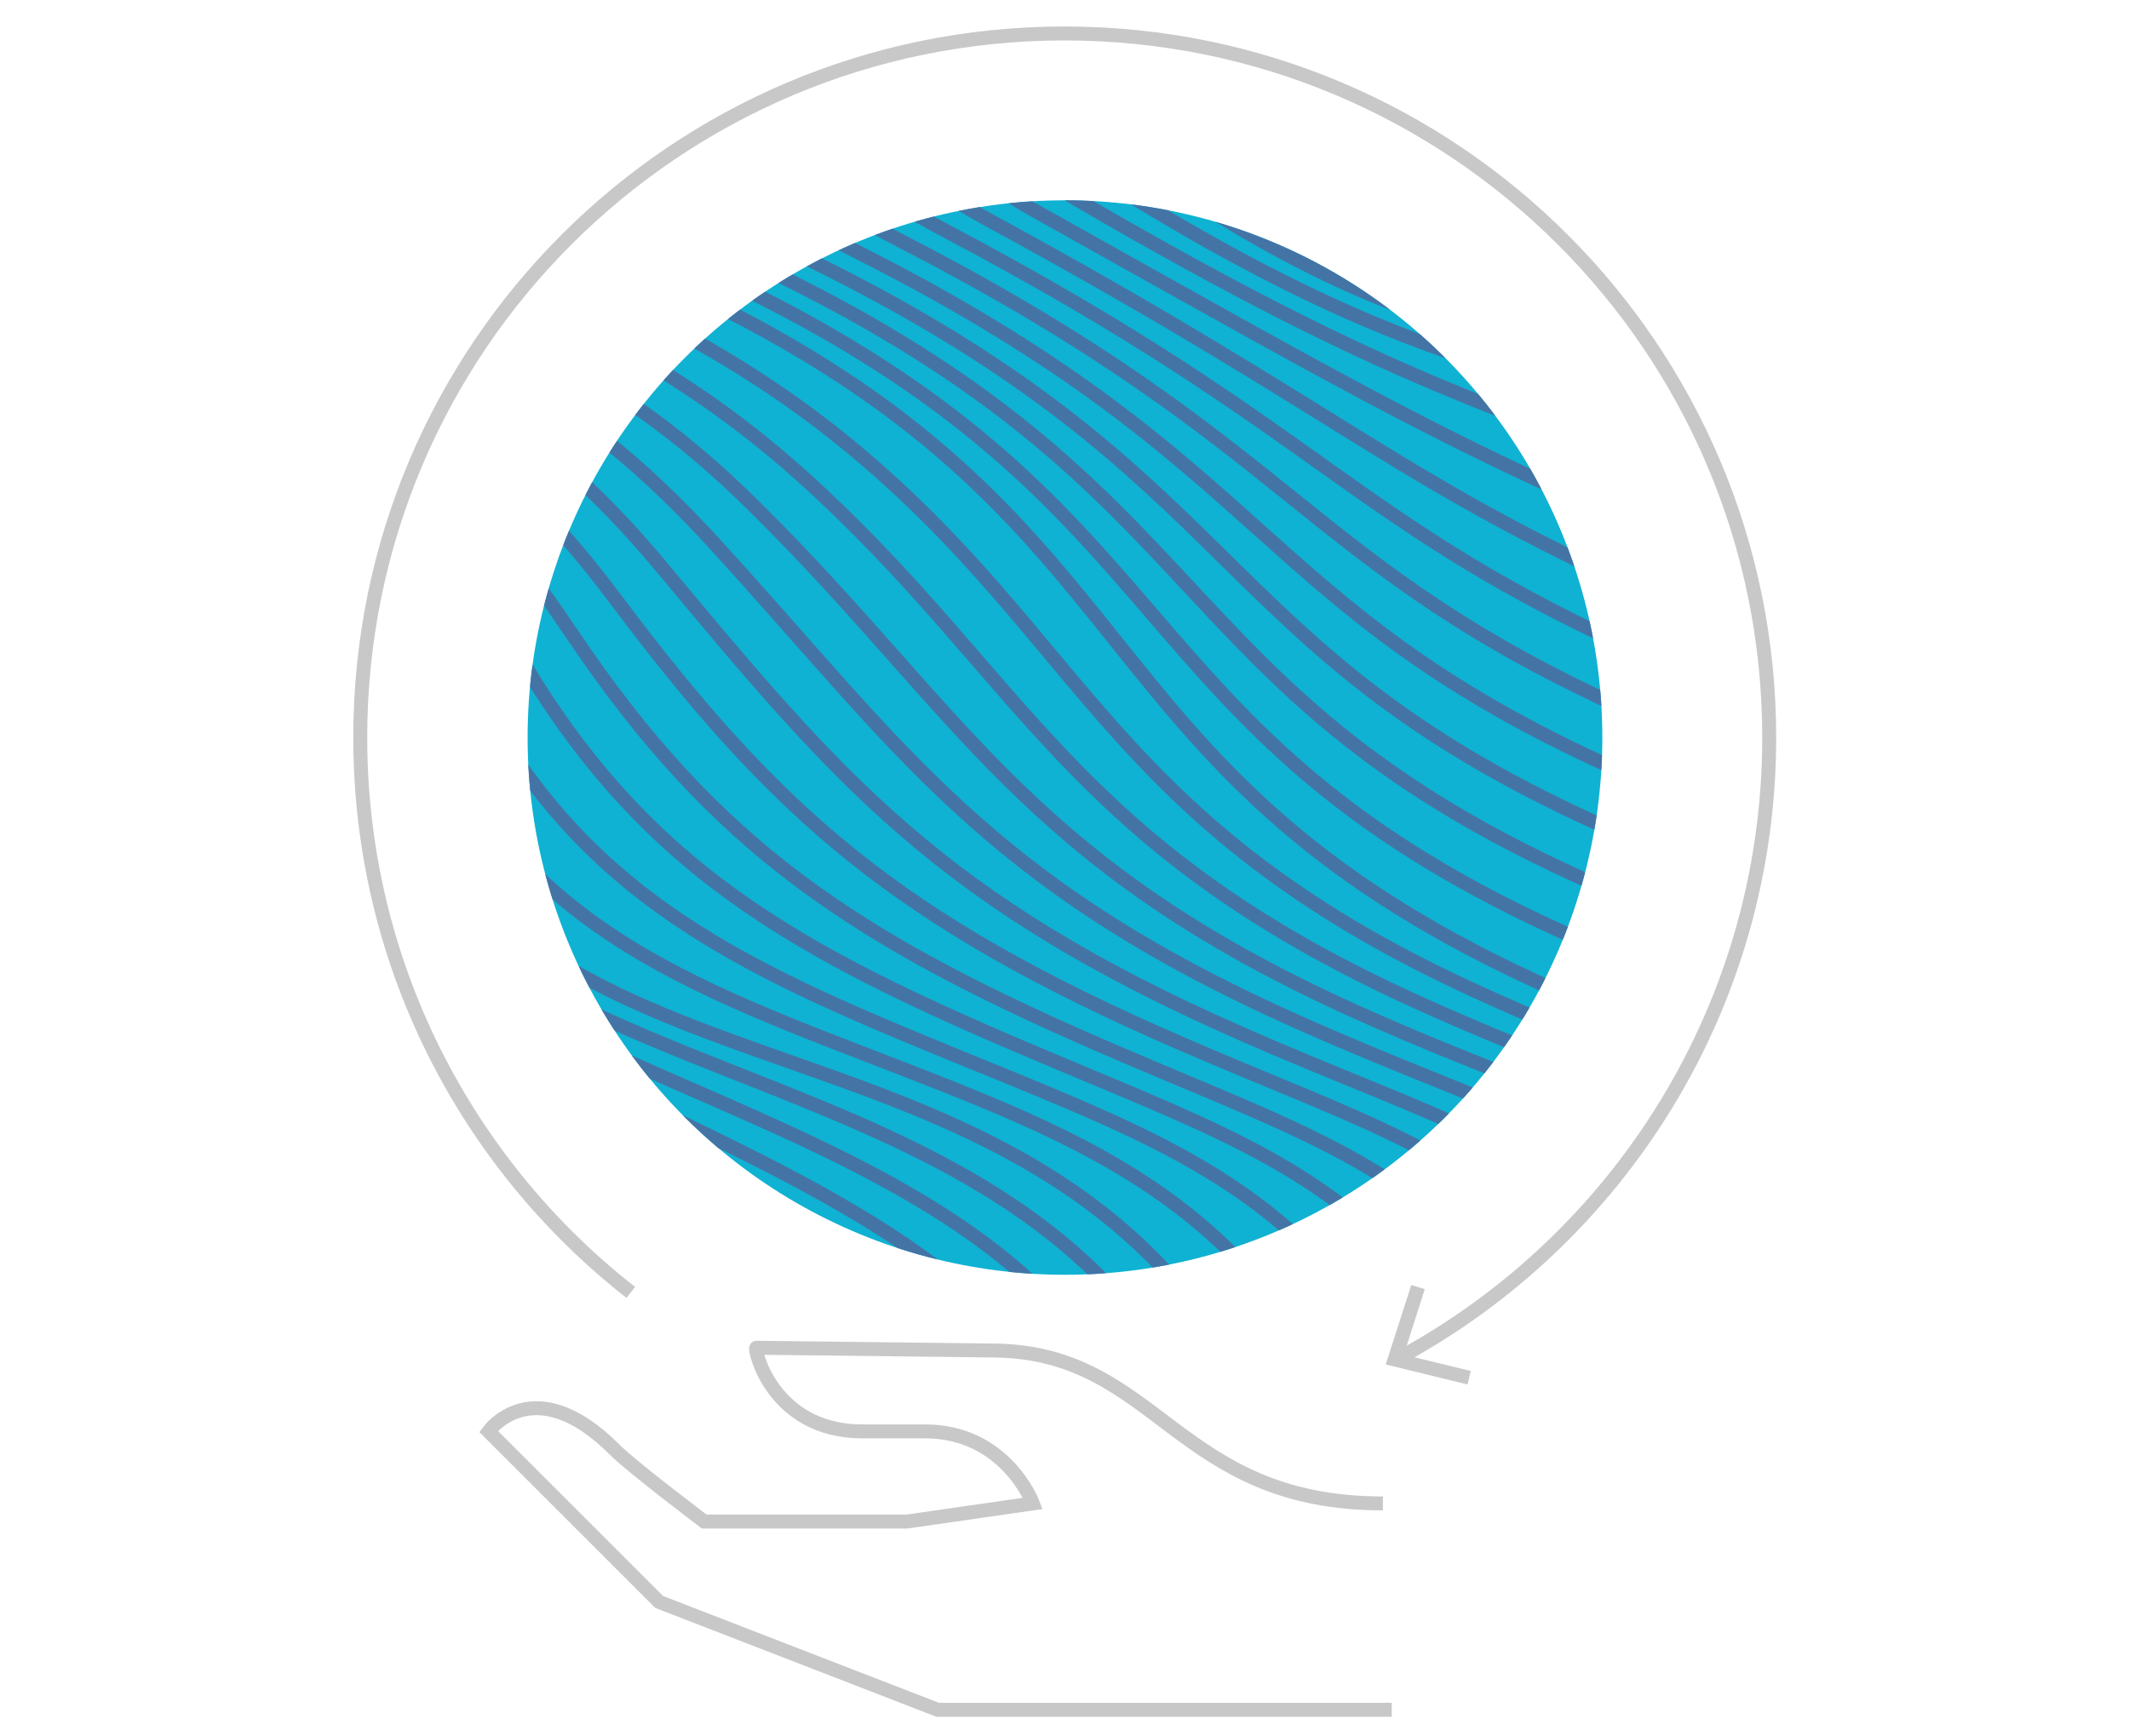 <?xml version="1.0" encoding="utf-8"?>
<!-- Generator: Adobe Illustrator 24.0.1, SVG Export Plug-In . SVG Version: 6.00 Build 0)  -->
<svg version="1.1" id="Ebene_1" xmlns="http://www.w3.org/2000/svg" xmlns:xlink="http://www.w3.org/1999/xlink" x="0px" y="0px"
	 viewBox="0 0 458 373.5" style="enable-background:new 0 0 458 373.5;" xml:space="preserve">
<style type="text/css">
	.st0{fill:none;stroke:#C8C8C8;stroke-width:3;stroke-miterlimit:10;}
	.st1{fill:#C8C8C8;}
	.st2{fill:#0FB2D2;}
	.st3{clip-path:url(#SVGID_3_);}
	.st4{fill:none;stroke:#4474A6;stroke-width:3;stroke-miterlimit:10;}
	.st5{fill:none;stroke:#4474A6;stroke-width:3;stroke-linecap:round;stroke-linejoin:round;stroke-miterlimit:10;}
</style>
<g>
	<g>
		<g>
			<g>
				<g>
					<path class="st0" d="M135.7,278.1c-35.4-27.7-58.2-70.9-58.2-119.4C77.5,75,145.3,7.2,229,7.2S380.6,75,380.6,158.7
						c0,57.6-32.2,107.8-79.5,133.4"/>
					<g>
						<polygon class="st1" points="303.6,276.5 306.5,277.4 302,291.5 316.4,295 315.7,297.9 298.1,293.6 						"/>
					</g>
				</g>
			</g>
		</g>
	</g>
	<g>
		<g>
			<circle id="SVGID_1_" class="st2" cx="229.1" cy="158.7" r="115.6"/>
		</g>
		<g>
			<g>
				<g>
					<defs>
						<circle id="SVGID_2_" cx="229.1" cy="158.7" r="115.6"/>
					</defs>
					<clipPath id="SVGID_3_">
						<use xlink:href="#SVGID_2_"  style="overflow:visible;"/>
					</clipPath>
					<g id="waves" class="st3">
						<line class="st4" x1="1087" y1="235.1" x2="177.4" y2="-475.8"/>
						<path class="st5" d="M1074.3,237.4c-12.9-6-147.2-119.8-154.4-124.2c-2.5-1.6-64.5-49-69.5-51.3
							c-8.9-3.9-153.6-125.3-165-128.8c-6.3-1.9-168.7-137.9-177.4-142.2c-7.8-3.8-90.5-70.4-92.4-72.6c-1.4-1.8-97.7-76-104.7-74.9
							C308.1-356.2,165-470.2,164-474.9"/>
						<path class="st5" d="M1061.7,239.7c-25.9-12-138.4-117.6-152.8-126.6c-5.1-3.1-61-45-71.1-49.4C820,55.9,695-58.3,672-65.4
							c-12.6-3.8-158.9-136.2-176.3-144.7c-15.6-7.6-88.8-68.7-92.5-73.2c-2.9-3.5-93.2-72.1-107.3-69.9
							c-5.3,0.8-143.2-111.3-145.3-120.7"/>
						<path class="st5" d="M1049,242.1c-38.8-18.1-129.5-115.4-151.1-128.9c-7.6-4.7-57.6-40.9-72.7-47.6
							c-26.7-11.8-132-118.9-166.4-129.4c-18.9-5.8-149.1-134.7-175.2-147.5c-23.4-11.4-87.1-67-92.6-73.7
							c-4.3-5.3-88.7-68.3-109.8-64.9c-8,1.3-140.6-109-143.8-123.1"/>
						<path class="st5" d="M1036.4,244.4c-51.9-24.1-120.9-113.3-149.6-131.3c-10.1-6.3-54.1-36.9-74.3-45.8
							C777,51.8,691.3-48.3,645.5-62.3c-25.2-7.7-139.3-133-174.1-150c-31.1-15.2-85.4-65.3-92.8-74.3c-5.8-7-84.2-64.4-112.4-60
							c-10.7,1.7-138-106.6-142.2-125.5"/>
						<path class="st5" d="M1023.6,246.7c-64.7-30.1-111.9-111.1-147.9-133.6c-12.6-7.9-50.7-32.8-75.9-43.9
							c-44.5-19.5-110.3-112.5-167.7-130c-31.5-9.6-129.5-131.4-173-152.7c-38.9-19-83.7-63.6-92.9-74.8
							c-7.2-8.8-79.7-60.5-114.9-55c-13.4,2.1-135.5-104.3-140.8-127.8"/>
						<path class="st5" d="M1011,249c-77.5-36.1-103-109-146.2-135.9c-15.2-9.4-47.2-28.8-77.5-42.1
							C733.8,47.6,687.8-38.3,618.8-59.3c-37.8-11.6-119.7-129.8-172-155.3c-46.7-22.8-82-61.9-93-75.3
							c-8.7-10.6-75.2-56.7-117.5-50c-16,2.5-132.9-102-139.2-130.2"/>
						<path class="st5" d="M998.5,251.3c-90.6-42.2-94.3-106.8-144.7-138.2c-17.7-11-43.8-24.7-79.1-40.3
							C712.3,45.5,686-33.2,605.5-57.8c-44-13.5-109.9-128.1-170.7-157.9c-54.5-26.6-80.3-60.2-93.2-75.9
							c-10.1-12.3-70.7-52.8-120-45c-18.7,3-130.3-99.6-137.6-132.6"/>
						<path class="st5" d="M985.8,253.7C882.3,205.5,900.3,149,842.6,113.1c-20.2-12.6-40.3-20.7-80.7-38.4
							C690.7,43.4,684-28.2,592.1-56.3C541.7-71.7,492-182.8,422.4-216.8c-62.3-30.4-78.6-58.5-93.3-76.4
							c-11.6-14.1-66.2-48.9-122.5-40c-21.4,3.4-127.7-97.3-136.1-135"/>
						<path class="st5" d="M973.1,256c-116.5-54.2-76.7-102.5-141.5-142.9c-22.7-14.2-36.9-16.7-82.3-36.6
							c-80-35.2-67-99.7-170.5-131.3c-56.7-17.3-90.3-124.9-168.6-163.1c-70.1-34.2-76.9-56.8-93.4-77
							c-13-15.8-61.7-45.1-125.1-35.1c-24,3.8-125.1-95-134.6-137.4"/>
						<path class="st5" d="M960.5,258.3c-129.5-60.2-68-100.4-140-145.2c-25.3-15.7-33.4-12.6-83.9-34.8
							c-88.8-39.1-56.1-96.5-171.1-131.6C502.5-72.6,485-176.5,398-219.1c-77.9-38-75.2-55.1-93.6-77.5
							c-14.4-17.6-57.2-41.2-127.6-30.1c-26.7,4.2-122.6-92.7-133.1-139.8"/>
						<path class="st5" d="M947.8,260.6c-142.3-66.2-59.1-98.2-138.3-147.5c-27.8-17.3-30-8.6-85.5-32.9
							c-97.9-43-45.4-93.3-171.8-131.9C482.9-73,481.5-173.4,385.8-220.2c-85.7-41.9-73.5-53.4-93.7-78
							c-15.9-19.3-52.7-37.3-130.2-25.1c-29.4,4.6-120-90.3-131.5-142.1"/>
						<path class="st5" d="M938.8,271.5c-101.2-46.9-77.6-80.1-101.7-119c-5.9-9.6-15.7-19.3-32.8-29.7c-27.4-16.6-32-9.4-85.1-32
							c-30.5-13-47-26.6-58.6-40.5c-26-31.2-25.9-64.4-108.5-92.3c-25.8-8.7-42.4-28.9-60.3-51.9c-29.9-38.4-53.8-83.7-107.4-111.9
							c-35.8-18.8-53.1-31.8-66-43.2c-13.7-12-15.5-21.8-26.5-34.6c-15.4-18.1-43.8-34.7-106.2-30.2c-7,0.5-14.3,1.5-22,2.2
							c-36.2,3.2-121.4-92.3-132.2-139.3"/>
						<path class="st5" d="M929.8,282.3c-91.2-42-70.4-77.6-97.7-120.9c-6-9.6-16-19.1-32.9-29c-26.9-15.9-34.1-10.2-84.7-31.1
							c-30-12.4-47.2-25.3-59-38.5c-27.6-31.1-24.6-65.6-103.4-95.1c-24.7-9.2-41.3-28.9-60.9-50.4c-35.1-38.5-59.3-81-108.3-108.8
							c-33.2-18.8-48.8-32.2-63.8-44.3c-14-11.3-16.5-21.1-27.3-33.3c-16.6-18.8-42.1-35.7-104.3-32.6c-7,0.3-14.2,1.3-21.8,1.6
							c-43.4,1.7-123-94.1-132.9-136.4"/>
						<path class="st5" d="M920.8,293.2c-81-37.1-63.2-75.1-93.8-122.7c-6.1-9.5-16.3-18.8-32.9-28.3c-26.5-15.2-36.2-11-84.3-30.2
							c-29.5-11.8-47.5-23.9-59.5-36.6C621.1,44.5,627.1,8.5,552-22.5c-23.5-9.6-40.2-28.8-61.4-48.9
							c-40.6-38.5-64.8-78.2-109.1-105.7c-30.5-18.9-44.4-32.5-61.7-45.4c-14.3-10.7-17.6-20.4-28.1-31.9
							c-17.8-19.4-40.3-36.7-102.5-34.9c-7,0.2-14.2,1-21.6,1C117-288.3,43-384.4,33.9-421.8"/>
						<path class="st5" d="M911.8,304c-71-32.2-56-72.6-89.8-124.5c-6.2-9.5-16.6-18.5-33-27.6c-26.1-14.5-38.3-11.7-83.8-29.3
							c-29.1-11.2-47.7-22.5-59.9-34.7C614.5,57.1,623.5,19.6,552-12.7c-22.2-10-39.3-28.7-61.9-47.4
							C443.9-98.5,420-135.7,380-162.7c-27.8-18.9-40.1-33-59.6-46.5c-14.6-10.1-18.6-19.6-28.9-30.5c-19-20.1-38.6-37.7-100.7-37.2
							c-7,0-14.1,0.7-21.4,0.4c-57.7-2.1-126-98-134.3-130.7"/>
						<path class="st5" d="M902.8,314.9c-61-27.3-48.8-70.1-85.9-126.4c-6.2-9.5-16.9-18.3-33.1-26.9
							c-25.7-13.8-40.5-12.5-83.4-28.3c-28.6-10.6-47.9-21.2-60.3-32.8C607.5,69.8,619.6,30.9,551.9-3
							c-20.9-10.4-38.6-28.4-62.4-45.8c-52.1-38.1-75.7-72.9-111-99.5c-25.1-19-35.6-33.5-57.5-47.6c-14.8-9.6-19.7-18.9-29.8-29.1
							c-20.3-20.7-36.9-38.7-98.8-39.6c-7-0.1-14.1,0.3-21.3-0.2c-64.8-4.4-127.6-99.9-135-127.8"/>
						<path class="st5" d="M893.8,325.7c-50.9-22.4-41.6-67.7-82-128.2c-6.3-9.4-17.2-18-33.2-26.3c-25.3-13.1-42.6-13.2-83-27.4
							c-28.1-9.9-48.2-19.8-60.8-30.9c-34.3-30.4-19.1-70.8-83-106.1C532-4.1,514-21.3,488.9-37.6C430.8-75.2,407.7-108,377-134.1
							c-22.5-19.1-31.1-34-55.4-48.8c-14.9-9.1-20.8-18.1-30.6-27.8c-21.6-21.3-35.1-39.7-97-41.9c-7-0.3-14-0.1-21.1-0.8
							c-72-7-129.1-101.8-135.7-124.9"/>
						<path class="st5" d="M884.8,336.6c-40.8-17.5-34.3-65.2-78-130c-6.4-9.4-17.5-17.7-33.3-25.6c-24.9-12.3-44.7-13.8-82.6-26.5
							c-27.7-9.3-48.5-18.4-61.2-29c-36-30.1-17.8-72-77.9-108.9c-18.5-11.3-37-27.7-63.3-42.9c-64.1-36.9-86.6-67.9-112.8-93.4
							c-19.7-19.3-26.6-34.7-53.3-49.9c-15.1-8.6-21.9-17.3-31.4-26.4c-22.9-21.9-33.4-40.7-95.2-44.2c-7-0.4-14-0.5-20.9-1.4
							c-79-10-130.6-103.7-136.4-122.1"/>
						<path class="st5" d="M875.8,347.4c-30.8-12.6-27-62.8-74.1-131.9c-6.4-9.4-17.8-17.5-33.4-24.9
							c-24.5-11.6-46.9-14.5-82.2-25.6c-27.3-8.6-48.8-16.9-61.6-27.1c-37.9-29.7-16.5-73.1-72.9-111.6
							C534.3,14.6,515.3-0.9,487.8-15c-70.2-36-92-65.4-113.7-90.3c-17-19.5-22.1-35.4-51.2-51c-15.2-8.2-23.1-16.5-32.3-25
							c-24.2-22.4-31.7-41.7-93.3-46.6c-7-0.6-13.9-1-20.7-2c-86-13.2-132-105.6-137-119.2"/>
						<path class="st5" d="M866.8,358.3c-20.7-7.7-19.7-60.4-70.1-133.7c-6.5-9.4-18.1-17.2-33.5-24.2c-24-10.9-49.1-15.1-81.8-24.7
							c-26.8-7.9-49.1-15.5-62-25.1c-39.9-29.5-15.4-74.4-67.9-114.5c-16-12.1-35.4-26.7-64.2-39.8C410.9-38.6,390-66.8,372.7-90.9
							c-14.2-19.8-17.5-36.2-49.1-52.2c-15.4-7.8-24.2-15.7-33.1-23.7c-25.6-22.9-30-42.7-91.5-48.9c-7-0.7-13.9-1.4-20.5-2.6
							C85.6-234.9,44.9-325.7,40.8-334.5"/>
						<path class="st5" d="M857.8,369.1c-10.7-2.8-12.2-58.1-66.2-135.5c-6.5-9.4-18.4-17-33.6-23.5c-23.6-10.2-51.2-15.6-81.4-23.8
							c-26.4-7.1-49.4-14.1-62.5-23.2c-41.5-29.1-13.9-75.6-62.6-117.2c-14.8-12.5-34.7-26.1-64.7-38.3
							c-82.5-33.7-102.5-60.8-115.5-84.2c-11.2-20.1-12.9-37-47-53.3c-15.5-7.4-25.3-14.9-33.9-22.3c-27.1-23.3-28.2-43.7-89.7-51.2
							c-7-0.9-13.8-1.8-20.3-3.2C80.6-227.1,45.2-315.9,41.9-320"/>
						<path class="st5" d="M848.8,380c-0.6,2.1-4.9-55.7-62.2-137.4c-26.2-37.4-141.3-43.1-177.6-67
							C552.5,138.4,621.6,68,486.2,18.8C317.4-42.4,402-82,324.9-116.6c-69.8-31.4-43.5-63-122.6-74.5
							C79.5-208.8,45.7-306.2,43.1-305.4"/>
						<path class="st5" d="M838.8,375.5c-3.3,0.8-10.8-46.1-68.6-126.8c-3.2-4.6-7.7-8.6-13.2-12.6
							c-42.2-30.9-128.8-36.9-161.4-58.2c-4.2-2.8-7.8-5.7-10.9-8.9c-28-29.1-6.6-77.1-54-114.5c-14-11-32.9-20.7-59.9-30.2
							c-28.2-10.1-49.6-19.9-66.8-30c-72.4-42.5-33.8-77.2-92.5-106.5c-39.4-19.6-46.9-38.3-64-53.9c-11.4-10.4-26.8-18.1-58.2-22.7
							c-12.4-1.8-24.1-4.4-35-7.6c-93.2-27.9-123.4-103.5-128.7-104"/>
						<path class="st5" d="M829,371c-6-0.5-16.7-36.4-74.9-116.2c-3.3-4.5-7.8-8.6-13-12.7c-44.4-35.3-125.2-40.2-158.7-61.8
							c-4.2-2.7-7.8-5.6-11-8.8c-27.7-27.8-9.1-78.2-55.7-113.1c-14.6-10.9-33.6-19.4-60.2-28.7c-27.1-9.5-48.4-19.3-66.5-30
							c-67.5-40.2-37-77.8-90.7-107.6c-37.3-20.7-44.8-39.1-63.2-55.9c-12-11-28-18.4-58.8-22.9c-12.4-1.8-24.2-4.3-35.4-7.5
							C49.1-220.8,16.3-293.6,8-295.2"/>
						<path class="st5" d="M819.3,366.5c-8.7-1.8-22.6-26.8-81.3-105.7c-3.3-4.5-7.8-8.6-12.8-12.8
							c-46.6-39.8-121.6-43.6-155.9-65.4c-4.1-2.7-7.8-5.5-11-8.6c-27.3-26.6-11.7-79.3-57.4-111.7c-15.3-10.8-34.3-18.2-60.5-27.2
							c-26-8.9-47.1-18.6-66.2-30c-62.9-37.7-40.4-78.4-89.1-108.6c-35.3-21.8-42.8-40-62.3-57.9c-12.5-11.5-29.2-18.6-59.3-23.1
							c-12.4-1.9-24.3-4.3-35.8-7.5c-90.4-25.5-125.8-95.4-137-98.1"/>
						<path class="st5" d="M809.5,362c-11.4-3.1-28.5-17.2-87.7-95.1c-3.4-4.4-7.8-8.6-12.6-12.9c-48.7-44.5-118-46.8-153.1-69
							c-4.1-2.6-7.8-5.4-11-8.5c-26.9-25.4-14.3-80.3-59.1-110.3c-15.8-10.6-34.8-16.9-60.9-25.7c-24.9-8.4-45.9-17.9-65.8-30
							C301-24.7,315.5-68.8,271.8-99.1c-33.2-23-40.7-40.8-61.4-59.9c-13.1-12-30.4-18.9-59.9-23.3c-12.4-1.9-24.4-4.2-36.1-7.4
							c-89-24.4-127-91.3-141.2-95.3"/>
						<path class="st5" d="M799.5,357.5c-14.1-4.4-34.4-7.5-94-84.5c-3.4-4.4-7.7-8.6-12.4-13.1c-50.6-49.4-114.5-50.2-150.4-72.7
							c-4-2.5-7.7-5.3-11.1-8.4c-26.5-24.3-17-81.3-60.8-108.9c-16.5-10.4-35.5-15.7-61.2-24.1c-23.8-7.8-44.6-17.2-65.5-30
							c-53.5-32.7-46.9-80.3-85.8-110.7c-31.1-24.3-38.6-41.7-60.5-61.9c-13.6-12.6-31.6-19.1-60.4-23.5
							c-12.3-1.9-24.5-4.2-36.5-7.4C13.5-211-27.3-275-44.3-280.1"/>
						<path class="st5" d="M789.8,353c-16.8-5.7-40.3,2.1-100.4-74c-3.4-4.3-7.7-8.6-12.1-13.2c-52.5-54.3-110.9-53.5-147.6-76.3
							c-4-2.5-7.7-5.2-11.1-8.2c-26.1-23.1-19.8-82.1-62.5-107.5c-17.2-10.2-36.1-14.5-61.5-22.6c-22.7-7.3-43.4-16.5-65.2-30
							c-49-30.1-50.2-81.5-84.2-111.7c-29-25.8-36.5-42.5-59.6-63.9c-14.2-13.1-32.8-19.4-61-23.8c-12.3-1.9-24.7-4.1-36.8-7.3
							c-86-22.3-129.4-83.3-149.5-89.6"/>
						<path class="st5" d="M780,348.5c-19.5-7.1-46.2,11.7-106.8-63.4c-3.5-4.3-7.6-8.6-11.9-13.3C607,212.5,554,215,516.4,192
							c-3.9-2.4-7.7-5.1-11.2-8.1c-25.6-22-22.6-82.9-64.1-106.2c-17.9-10-36.7-13.2-61.9-21.1c-21.6-6.7-42.2-15.8-64.9-30
							C270-1,261.1-56.4,231.8-86.2c-26.8-27.3-34.4-43.4-58.7-65.8c-14.7-13.7-34-19.6-61.6-24c-12.3-2-24.8-4.1-37.2-7.2
							c-84.6-21.3-130.6-79.3-153.6-86.7"/>
						<path class="st5" d="M770.1,344c-22.2-8.4-52.1,21.4-113.1-52.8c-3.5-4.3-7.6-8.6-11.7-13.4c-55.8-64.5-103.7-60.3-142.1-83.6
							c-3.9-2.4-7.6-5-11.2-7.9c-25.2-20.8-25.4-83.6-65.8-104.7c-18.6-9.7-37.3-12-62.2-19.6c-20.5-6.2-41-15.1-64.6-30
							c-39.6-24.9-56-84.4-80.8-113.8c-24.5-29-32.3-44.2-57.8-67.8c-15.3-14.2-35.2-19.8-62.1-24.2c-12.3-2-24.9-4.1-37.6-7.2
							C-22-201.2-70.7-256.2-96.6-264.8"/>
						<path class="st5" d="M760.3,338.1c-24.9-9.7-58,31-119.5-42.3c-3.5-4.2-7.5-8.7-11.5-13.6C572,212.5,529.2,218.6,490,195
							c-3.8-2.3-7.6-4.9-11.3-7.8c-24.8-19.7-28.3-84.2-67.5-103.3c-19.4-9.4-37.9-10.8-62.6-18c-19.4-5.7-39.8-14.4-64.3-30
							c-35-22.2-58.6-86-79.1-114.8c-21.9-30.9-30.3-45.1-56.9-69.8c-15.9-14.7-36.4-20.1-62.7-24.4c-12.3-2-25-4-37.9-7.1
							c-81.6-19.4-133-71.3-161.9-81"/>
						<path class="st5" d="M750.5,331.1c-27.6-11-63.9,40.7-125.8-31.7c-3.6-4.2-7.4-8.7-11.3-13.7c-58.5-75-96.5-66.9-136.6-90.8
							c-3.8-2.3-7.5-4.8-11.3-7.7c-24.3-18.7-31.2-84.8-69.2-101.9c-20.1-9-38.5-9.7-62.9-16.5c-18.3-5.2-38.6-13.6-64-30
							C239,19.2,208.3-48.8,192-77.1c-19-32.8-28.2-45.9-56-71.8c-16.4-15.3-37.7-20.3-63.2-24.6c-12.2-2-25.1-4-38.3-7
							c-80.1-18.5-134.2-67.3-166-78.2"/>
						<path class="st5" d="M740.6,323.6c-32.1-13-74.5,57.8-143.3-34.9C532.2,201,498.6,221,452.1,186.8
							c-23.8-17.6-34.1-85.3-70.9-100.5c-35.8-14.8-63.9-3.7-126.9-44.9c-25.8-17-63.2-89.4-75.8-117
							c-15.7-34.8-26.1-46.7-55.1-73.8c-25.3-23.5-61.5-22.7-102.5-31.8c-78.7-17.5-135.4-63.3-170.1-75.3"/>
						<path class="st5" d="M-157.1-245.7c32,10.8,95.1,54,167.9,71.3c40.1,9.5,71.5,10.1,96.9,33c30.9,27.8,37.9,37.1,57.3,70.5
							c15.3,26.4,44.3,92.3,78.1,113c67.1,41.1,90.3,36.7,132,54.4c38.5,16.1,50,77.8,74.1,96.1c45.7,34.4,77.2,19.6,143.9,105.9
							c64.7,83.7,108.5,19.6,138.2,31.9"/>
						<path class="st5" d="M-165.1-234.8c29.2,9.6,98.8,50.4,165.6,67.2c39.2,9.9,65.8,12,91.3,34.2c32.8,28.5,36.4,35.3,59.5,67.2
							c18.1,25.1,38.6,84.8,80.3,109.1c71,41.4,89.5,43.4,137.1,63.8c40,17.1,52.9,72.7,77.4,91.6c44.8,34.7,74.2,24.8,142.6,109.8
							c60.3,74.8,105.8,17.2,133.1,28.8"/>
						<path class="st5" d="M-171.1-222.5c26.4,8.3,102.5,46.8,163.4,63.1C30.6-149.1,52.5-145.6,78-124
							c34.6,29.3,34.8,33.4,61.6,63.9c20.9,23.8,32.9,77.3,82.6,105.2c74.8,41.9,88.6,50,142.2,73.2c41.6,18.1,55.8,67.5,80.6,87.2
							c44,34.9,71.1,30.1,141.3,113.8c55.5,66.1,103,14.9,127.9,25.8"/>
						<path class="st5" d="M-177.1-210c23.6,7.1,106,43.4,161.1,59.1c37.4,10.7,54.6,15.6,80.1,36.5c36.6,29.9,33.3,31.6,63.8,60.5
							C151.6-31.4,155,16,212.8,47.4c78.4,42.6,87.9,56.6,147.3,82.7c43.2,19,58.7,62.4,83.8,82.7c43.3,35.1,67.9,35.3,140,117.7
							c50.4,57.7,100.3,12.5,122.8,22.8"/>
						<path class="st5" d="M-183.1-197.6c20.8,5.8,109.8,40,158.8,55c36.5,11.2,49,17.4,74.6,37.7c38.6,30.6,31.8,29.7,66,57.2
							c26.4,21.2,21.3,62.6,87.2,97.4c82,43.3,87.1,63.2,152.4,92.1c44.8,19.9,61.7,57.2,87.1,78.2c42.5,35.2,64.6,40.5,138.7,121.7
							c45.1,49.4,97.6,10.1,117.7,19.8"/>
						<path class="st5" d="M-189.1-185.3c18,4.6,113.4,36.8,156.6,51c35.6,11.7,43.4,19.2,69,38.9c40.5,31.3,30.1,28,68.1,53.9
							C133.7-21.6,120,13.8,194.1,52c85.6,44.1,86.3,69.7,157.5,101.5c46.4,20.8,64.6,52,90.3,73.8c41.7,35.4,61.1,45.7,137.4,125.6
							c39.5,41.4,94.8,7.8,112.6,16.7"/>
						<path class="st5" d="M-195.1-173c15.2,3.3,116.9,33.7,154.3,46.9c34.6,12.3,37.7,21,63.3,40.2C65-54.1,51.1-59.8,92.8-35.3
							c31.9,18.7,9.5,48.1,91.8,89.6c89.2,45,85.5,76.3,162.6,111c48,21.6,67.5,46.8,93.5,69.3c41,35.5,57.4,51,136.1,129.6
							c33.6,33.6,92.1,5.4,107.5,13.7"/>
						<path class="st5" d="M-201.1-160.7c12.4,2.1,120.5,30.8,152,42.9c33.7,12.9,32.2,22.7,57.8,41.3c44.5,32.4,27,24.4,72.5,47.3
							c34.6,17.4,3.6,40.9,94.1,85.7c92.8,45.8,84.8,82.6,167.7,120.4c49.7,22.4,70.5,41.7,96.8,64.9
							c40.2,35.6,53.4,56.5,134.9,133.5c27.5,26,89.4,3.1,102.4,10.6"/>
						<path class="st5" d="M-207.1-148.5c9.6,0.8,123.9,27.9,149.8,38.8c32.7,13.8,26.7,24.4,52.2,42.5c46.6,33,25.4,22.6,74.7,44
							C106.9-7,67.3,10.7,166,58.5c96.3,46.7,84,89.2,172.8,129.8c51.3,23.3,73.5,36.5,100,60.4c39.5,35.7,48.9,62.7,133.6,137.4
							c21.1,18.6,86.7,0.7,97.2,7.6"/>
						<path class="st5" d="M-213.1-136.4c6.9-0.4,127.3,25.2,147.5,34.7C-34.1-86.8-44.5-75.5-19-58C29.6-24.5,4.8-37.1,57.9-17.3
							c40.1,15-8.3,26.8,98.7,77.8c99.9,47.7,83.2,95.8,177.9,139.3c52.9,24.2,76.5,31.2,103.2,56c38.9,35.7,43,70.4,132.3,141.4
							c14.5,11.6,83.9-1.6,92.1,4.6"/>
						<path class="st5" d="M-219.1-124.5c4-1.6,130.6,22.7,145.2,30.7C-43.8-77.3-58.3-66-32.8-48.9c50.7,34,22.3,19.1,79,37.3
							C89,2.1,31.9,8.2,147.1,62.3c103.4,48.6,82.4,102.3,183,148.7c54.5,25.2,79.4,26,106.5,51.5c38.1,35.9,32.7,85.2,131,145.3
							c7.9,4.8,81.2-4,87,1.5"/>
						<path class="st5" d="M652.6,427.1c-5.1-4.8-39.1-0.1-62.2-3.5c-13.5-2-24-3.2-27.2-5.5c-6.9-4.8-13.8-9.1-21.2-14.4
							c-27.8-19.7-44.4-33-58.4-54.3c-25.3-38.4-36.4-58.1-63-84.7c-25.9-25.9-51.2-27.6-103.1-51.4c-78.7-36-83.9-75.4-134.7-117.3
							c-11.5-9.5-25.3-18.8-42.9-27.8C32.5,14.1,82.4,9.2,41.7-3.5C-11.9-20.2,12-7.2-35.8-38.8c-24.5-16-12.6-26.9-41.1-42.7
							c-17.4-9.7-135.3-34.9-139.8-34.1"/>
						<path class="st5" d="M650.6,444.7c-6.6-6.1-43.6,0.9-65.6-6.7c-13.4-4.6-22.7-7-26.3-9.8c-6.6-5.2-13.8-9.5-22.4-15.8
							c-29.9-21.6-46.4-31.3-61.7-58.2c-25.4-44.5-40.6-56.5-70-87.4c-25-26.2-50.5-28.8-99.8-51.2c-75.2-34.1-84.7-70.2-132-112.9
							c-11-9.9-23.9-19.6-40.2-28.5c-99.3-54.5-56.7-58-95.2-69.5c-50.5-15.2-31-4.2-76.1-33.3c-23.6-15.2-14.4-25.5-41.2-40.5
							c-20.2-11.3-129.3-37.4-134.4-37.5"/>
						<path class="st5" d="M648.6,462.3c-8.1-7.3-48.1,1.6-69-9.8c-13.3-7.3-21.4-10.8-25.3-14.2c-6.3-5.4-13.7-9.9-23.6-17.1
							c-32.1-23.5-48.5-29.5-65.1-62.1c-25.8-50.5-44.8-54.9-77-90.2c-24.1-26.4-49.7-30-96.5-51c-71.7-32.2-85.4-65-129.4-108.5
							c-10.3-10.3-22.3-20.3-37.4-29.3c-91.5-54.7-56-56.9-92.5-67.3C-14.6-1,0.5,8.1-41.9-18.5c-22.4-14.1-15.8-24-41-38.2
							c-23-13-123.4-39.9-129-40.9"/>
						<path class="st5" d="M646.8,480c-9.5-8.6-52.6,2.2-72.4-13c-13.1-10.1-20.1-14.5-24.4-18.5c-6.1-5.7-13.7-10.3-24.8-18.5
							c-34.3-25.3-50.6-27.6-68.5-66c-26.2-56.4-49.1-53.2-84-93c-23.3-26.5-49-31.2-93.1-50.9c-68.2-30.3-86.1-59.8-126.8-104.1
							c-9.9-10.7-20.9-21-34.8-30.1c-83.4-54.7-55.2-55.6-89.5-65C-15.9,8.8-5.4,15.8-44.9-8.4c-21.4-13.1-17.4-22.6-41-36
							c-25.8-14.7-117.6-42.5-123.7-44.3"/>
						<path class="st5" d="M644.8,497.6c-11-9.9-57,2.7-75.8-16.2c-12.9-12.9-18.8-18.2-23.4-22.8c-5.9-5.9-13.7-10.7-26-19.9
							c-36.5-27.2-52.9-25.7-71.9-69.9c-26.8-62.2-53.4-51.4-90.9-95.7c-22.5-26.6-48.3-32.4-89.8-50.7
							c-64.7-28.4-86.7-54.8-124.1-99.7c-9.3-11.2-19.5-21.7-32.1-30.8C35.1,37,56.1,37.3,23.9,29c-41.2-10.6-35.1-5.5-71.8-27.3
							c-20.4-12.1-19-21.2-41-33.8c-28.6-16.4-111.7-45-118.3-47.7"/>
						<path class="st5" d="M642.8,515.2c-12.4-11.2-61.3,3.1-79.2-19.4C551,480,546,473.9,541,468.7c-5.7-6.1-13.6-11.1-27.2-21.3
							c-38.7-29-55.1-23.8-75.2-73.8c-27.4-68.1-57.9-49.5-97.9-98.5c-21.8-26.6-47.6-33.6-86.5-50.5
							c-61.2-26.5-87.3-49.7-121.5-95.3c-8.7-11.6-18-22.3-29.4-31.6C35.7,42.8,49.5,44.3,19.4,37.1c-38-9.1-36.5-5.9-70.4-25.3
							C-70.4,0.7-71.5-7.9-92-19.8c-31.3-18.1-105.6-47.6-112.8-51.1"/>
						<path class="st5" d="M640.8,532.9c-13.9-12.4-65.6,3.6-82.6-22.5c-12.2-18.7-16.3-25.6-21.5-31.4
							c-5.6-6.2-13.6-11.4-28.4-22.6c-40.9-30.8-57.5-21.9-78.6-77.7c-28-73.9-62.4-47.6-104.9-101.2
							c-21.1-26.6-46.8-34.8-83.1-50.4c-57.7-24.6-87.8-44.7-118.8-90.9c-8.1-12.1-16.6-23-26.7-32.4c-59.7-55-53-52.4-81-58.5
							c-34.9-7.6-37.9-6.2-68.9-23.3c-18.4-10.1-22.1-18.4-41-29.4c-34-19.8-99.8-50.1-107.4-54.5"/>
						<path class="st5" d="M638.8,550.5c-15.3-13.7-69.7,4-86-25.7c-11.8-21.6-15.1-29.2-20.6-35.8c-5.4-6.4-13.6-11.8-29.6-24
							c-43.1-32.7-59.8-20-82-81.6c-28.7-79.8-67-45.6-111.9-104c-20.4-26.6-46.1-36-79.8-50.2c-54.2-22.7-88.3-39.8-116.2-86.4
							c-7.5-12.6-15.1-23.7-24-33.1C36.8,54.6,36.4,58.3,10.5,53.3C-21.3,47.2-28.8,46.7-57,32c-17.5-9.1-23.7-17-41-27.2
							c-36.8-21.5-93.9-52.6-102-57.9"/>
						<path class="st5" d="M636.8,568.1c-16.8-15-73.9,4.5-89.4-28.9c-11.4-24.5-13.9-32.9-19.6-40.1c-5.3-6.6-13.6-12.2-30.8-25.4
							c-45.3-34.5-62.2-18.1-85.3-85.5c-29.4-85.6-71.7-43.5-118.9-106.7c-19.8-26.6-45.4-37.2-76.5-50
							c-50.7-20.7-88.7-34.9-113.6-82c-6.9-13.1-13.7-24.4-21.3-33.9c-44-55-51.6-50.2-75.3-54C-22.6,57-34.6,54.7-60,42.3
							c-16.5-8-25.2-15.7-41-24.9c-39.5-23.3-88-55.2-96.6-61.3"/>
						<path class="st5" d="M635,585.7c-18.3-16.3-78,5-92.8-32c-11-27.4-12.7-36.5-18.7-44.4c-5.2-6.8-13.5-12.6-32-26.8
							c-47.5-36.4-64.6-16.1-88.7-89.4c-30.1-91.5-76.6-41.4-125.9-109.5c-19.2-26.5-44.6-38.5-73.2-49.9
							c-47.2-18.8-89-30-110.9-77.6c-6.2-13.5-12.3-25-18.6-34.7c-36.4-54.9-51-49.1-72.6-51.8c-25.5-3.2-42.1-7.2-64.6-17.3
							c-15.6-7-26.8-14.3-41-22.7c-42.2-25.1-82-57.7-91.2-64.7"/>
						<path class="st5" d="M633,603.4c-19.7-17.5-82.1,5.6-96.3-35.2c-19.1-54.8-6.9-43-51-76.8c-49.7-38.3-67-14.3-92.1-93.3
							c-30.8-97.3-81.5-39.2-132.9-112.3c-50-71.1-147.7-46.1-178.1-122.9C46,69.9,20.2,79.6-2.8,77.8c-98.4-7.8-174-90.9-190-104"
							/>
						<path class="st5" d="M619.3,602.9c-17.9-15.9-81.4-0.3-94.3-37.3c-17.3-49.8-12.3-43.7-52.3-74.6
							c-45.2-34.7-69.6-19.7-92.3-91.6c-28-88.5-85.6-44.6-132.3-111c-45.6-64.7-148.4-52.9-176-122.7C38.7,81.2,7,83.6-13.9,81.9
							c-89.4-7-172-93.4-186.6-105.3"/>
						<path class="st5" d="M605.6,602.4c-16.1-14.4-80.8-6.1-92.4-39.5c-15.6-44.8-17.7-44.5-53.7-72.3
							c-40.6-31.3-72.1-25.1-92.6-89.8c-25.2-79.6-89.6-50-131.7-109.8c-40.9-58.1-148.8-59.5-173.7-122.4
							c-30.1-76-67.6-81-86.4-82.4c-80.5-6.3-170-96-183.2-106.7"/>
						<path class="st5" d="M592,602c-14.3-12.8-80.1-11.9-90.4-41.6c-13.9-39.8-23.1-45.3-55.1-70c-36.1-27.8-74.6-30.6-92.9-88.1
							c-22.4-70.7-93.7-55.4-131-108.5C186.1,242.1,73.2,227.4,51,171.6C24.3,104-19.1,91.8-35.8,90.5
							c-71.6-5.6-168.1-98.6-179.8-108.1"/>
						<path class="st5" d="M578.3,601.5c-12.5-11.2-79.5-17.8-88.5-43.7c-12.1-34.8-28.4-46.1-56.5-67.7
							c-31.6-24.3-77.2-36-93.1-86.3c-19.5-61.9-97.7-60.9-130.4-107.3c-31.8-45.3-150-73.1-169.3-122
							c-23.4-59.1-72.7-78.7-87.3-79.8C-109.5,89.8-213-6.5-223.1-14.8"/>
						<path class="st5" d="M564.6,601.1c-10.7-9.6-78.8-23.6-86.6-45.8c-10.4-29.9-33.8-46.9-57.8-65.4
							c-27.1-20.8-79.7-41.5-93.4-84.6C310,352.2,225,339.1,196.9,299.2c-27.3-38.8-150.5-79.8-167.1-121.7
							C9.8,126.8-45.4,100-57.9,99c-53.7-4.2-164.2-103.8-173-110.9"/>
						<path class="st5" d="M551,600.6c-9-8-78.2-29.4-84.6-47.9c-8.7-24.9-39.2-47.7-59.2-63.1c-22.6-17.4-82.2-46.9-93.6-82.9
							c-14-44.2-105.9-71.7-129.3-104.8c-22.7-32.4-151.1-86.6-164.9-121.5C2.7,138.2-58.3,104-68.8,103.2
							C-113.5,99.7-231-3.2-238.3-9.1"/>
						<path class="st5" d="M537.3,600.2c-7.2-6.4-77.5-35.2-82.7-50.1c-6.9-19.9-44.6-48.5-60.6-60.8
							c-18.1-13.9-84.8-52.4-93.9-81.1c-11.2-35.4-110-77.1-128.6-103.6C153.3,278.7,19.7,211.3,8.7,183.3
							c-13.3-33.8-80.2-75.2-88.5-75.9C-115.6,104.6-240.1-1.5-246-6.3"/>
						<path class="st5" d="M523.6,599.7c-5.4-4.8-76.9-41.1-80.7-52.2c-5.2-14.9-49.9-49.3-62-58.5c-13.5-10.4-87.3-57.8-94.1-79.4
							c-8.4-26.5-114-82.5-128-102.4c-13.7-19.3-152.3-100-160.6-121c-10-25.3-82.8-74.1-89-74.6C-117.6,109.5-249.1,0.1-253.6-3.5"
							/>
						<path class="st5" d="M510,599.4c-3.6-3.2-76.2-46.9-78.8-54.3c-3.5-10-55.3-50.1-63.3-56.2c-9-6.9-89.8-63.3-94.4-77.6
							c-5.6-17.7-118.1-87.9-127.4-101.1C136.9,297-6.8,203.1-12.4,189.2c-6.7-16.9-85.3-72.9-89.5-73.2
							C-119.8,114.6-258.4,1.9-261.3-0.5"/>
						<path class="st5" d="M496.3,598.9c-1.8-1.6-75.6-52.7-76.9-56.4c-1.7-5-60.7-50.9-64.7-53.9c-4.5-3.5-92.3-68.7-94.6-75.9
							c-2.8-8.8-122.2-93.3-126.8-99.9C128.8,306.2-20,199.1-22.8,192.2c-3.3-8.4-87.8-71.8-89.9-71.9
							c-8.9-0.7-154.6-116.7-156-117.9"/>
						<line class="st5" x1="482.6" y1="598.4" x2="-276.5" y2="5.1"/>
					</g>
				</g>
			</g>
		</g>
	</g>
	<path class="st0" d="M297.5,323.5c-44.5,0-48.3-32.3-83.3-32.9l-51.5-0.6c-0.6,0.1,3.4,18,22.8,18c0,0,11.8,0,13.5,0
		c17.4,0,23.2,15.5,23.2,15.5l-27.1,3.9h-43.6c0,0-15.9-12-19.3-15.5c-17.4-17.4-27.1-3.9-27.1-3.9l36.7,36.7l59.9,23.2h97.7"/>
</g>
</svg>
